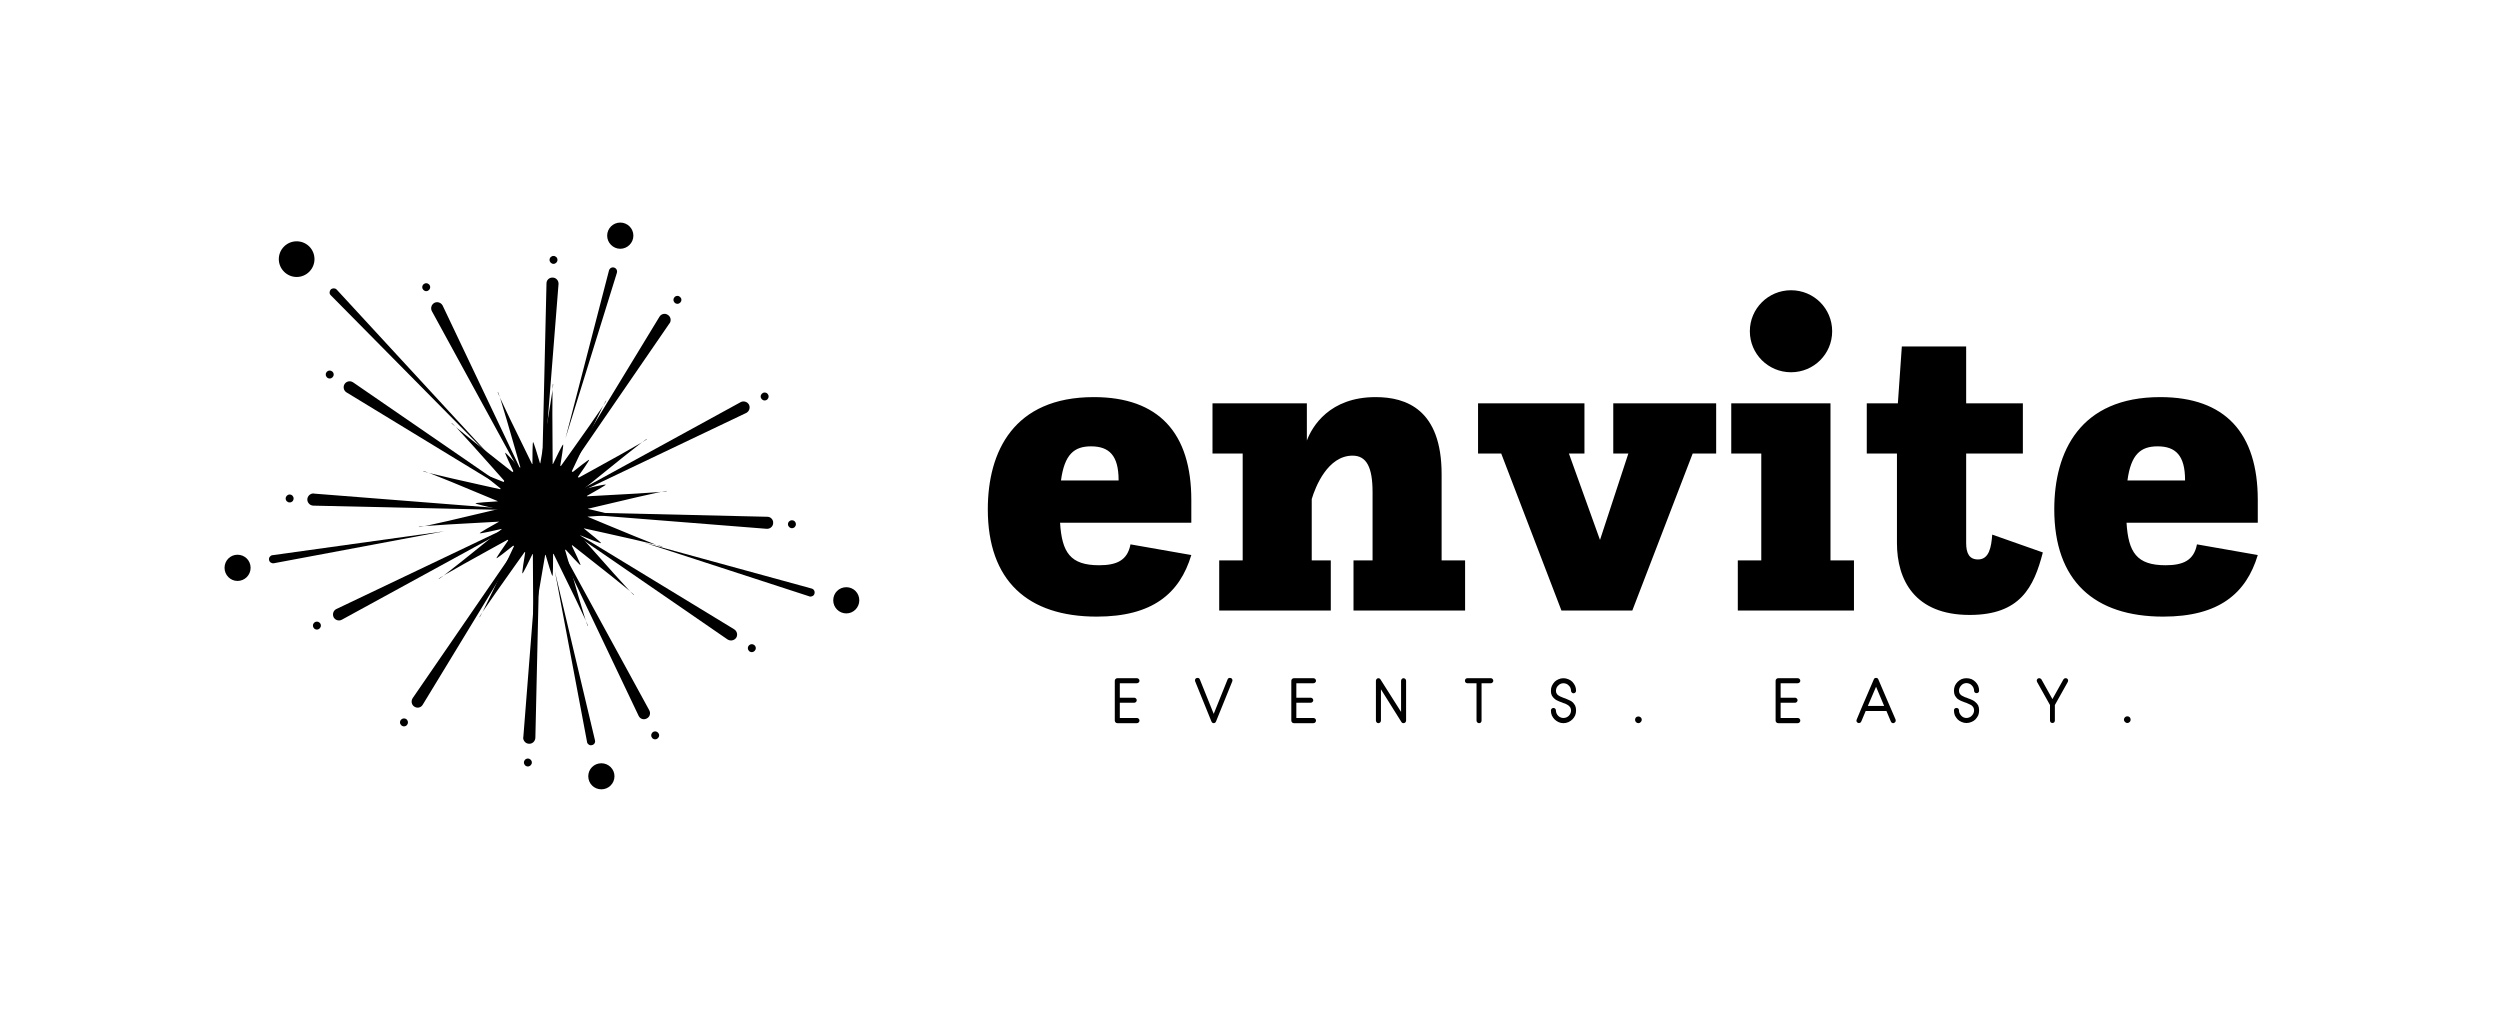 <svg version="1.2" xmlns="http://www.w3.org/2000/svg" viewBox="0 0 1640 664" width="1640" height="664">
	<title>fb_cover</title>
	<style>
		.s0 { fill: #000000 } 
	</style>
	<g id="Slogan">
		<path id="Layer" fill-rule="evenodd" class="s0" d="m745.8 474.4h-12.8q-0.7 0-1.2-0.5-0.5-0.5-0.5-1.2v-26.1q0-0.7 0.5-1.2 0.5-0.5 1.2-0.5h12.8q0.7 0 1.2 0.5 0.5 0.5 0.5 1.2 0 0.7-0.5 1.1-0.5 0.5-1.2 0.5h-11.2v9.5h9.5q0.6 0 1.1 0.5 0.5 0.4 0.5 1.2 0 0.6-0.5 1.1-0.5 0.5-1.1 0.5h-9.5v10h11.2q0.7 0 1.2 0.5 0.5 0.5 0.5 1.2 0 0.7-0.5 1.2-0.5 0.5-1.2 0.5zm62.6-27.5l-10.7 26.4q-0.2 0.5-0.6 0.8-0.4 0.3-0.9 0.3-0.5 0-0.9-0.3-0.4-0.3-0.6-0.8l-10.7-26.4q-0.1-0.2-0.1-0.6 0-0.7 0.5-1.2 0.5-0.4 1.1-0.4 0.6 0 1 0.2 0.4 0.3 0.6 0.8l9.1 22.6 9.1-22.6q0.2-0.5 0.6-0.8 0.4-0.2 0.9-0.2 0.7 0 1.2 0.4 0.5 0.5 0.5 1.2 0 0.4-0.1 0.6zm53.2 27.5h-12.8q-0.7 0-1.2-0.5-0.5-0.5-0.5-1.2v-26.1q0-0.7 0.5-1.2 0.5-0.5 1.2-0.5h12.8q0.7 0 1.2 0.5 0.5 0.5 0.5 1.2 0 0.7-0.5 1.1-0.5 0.5-1.2 0.5h-11.2v9.5h9.4q0.7 0 1.2 0.5 0.5 0.4 0.5 1.2 0 0.6-0.5 1.1-0.5 0.5-1.2 0.5h-9.4v10h11.2q0.7 0 1.2 0.5 0.5 0.5 0.5 1.2 0 0.7-0.5 1.2-0.5 0.5-1.2 0.5zm59.1 0q-0.9 0-1.4-0.8l-13.4-21.4v20.5q0 0.7-0.5 1.2-0.5 0.5-1.2 0.5-0.7 0-1.1-0.5-0.5-0.5-0.5-1.2v-26.1q0-0.7 0.5-1.2 0.4-0.5 1.1-0.5 0.9 0 1.4 0.8l13.5 21.3v-20.4q0-0.7 0.5-1.2 0.4-0.5 1.1-0.5 0.7 0 1.2 0.5 0.5 0.5 0.5 1.2v26.1q0 0.7-0.5 1.2-0.5 0.5-1.2 0.5zm57.3-26.2h-6.1v24.5q0 0.7-0.4 1.2-0.5 0.5-1.2 0.5-0.7 0-1.2-0.5-0.5-0.5-0.5-1.2v-24.5h-6q-0.7 0-1.2-0.5-0.4-0.4-0.4-1.1 0-0.7 0.4-1.2 0.5-0.5 1.2-0.5h15.4q0.7 0 1.1 0.5 0.5 0.5 0.5 1.2 0 0.7-0.5 1.1-0.4 0.5-1.1 0.5zm47.6 26.2q-1.7 0-3.2-0.7-1.5-0.7-2.6-1.8-1.1-1.1-1.8-2.6-0.6-1.5-0.6-3.2 0-0.7 0.5-1.2 0.5-0.5 1.2-0.5 0.6 0 1.1 0.5 0.5 0.5 0.5 1.2 0 1 0.4 1.9 0.4 0.9 1.1 1.6 0.6 0.6 1.5 1 0.9 0.4 1.9 0.4 1 0 2-0.4 0.9-0.4 1.5-1 0.7-0.7 1.1-1.6 0.4-0.9 0.4-1.9 0-1.2-0.5-2-0.5-0.8-1.3-1.4-0.4-0.3-1-0.6-0.5-0.2-1-0.5-0.6-0.2-1.2-0.4-0.6-0.2-1.2-0.5-1.3-0.4-2.5-1-1.3-0.5-2.2-1.4-1-0.8-1.7-2.1-0.6-1.2-0.6-3 0-1.8 0.6-3.2 0.7-1.5 1.8-2.7 1.1-1.1 2.6-1.7 1.5-0.7 3.2-0.7 1.7 0 3.3 0.7 1.5 0.6 2.6 1.7 1.1 1.2 1.8 2.7 0.6 1.4 0.6 3.2 0 0.6-0.5 1.1-0.5 0.5-1.2 0.5-0.6 0-1.1-0.5-0.5-0.5-0.5-1.1 0-1-0.4-2-0.4-0.9-1.1-1.5-0.6-0.7-1.5-1.1-1-0.4-2-0.4-1 0-1.9 0.4-0.9 0.4-1.5 1.1-0.7 0.6-1.1 1.5-0.4 1-0.4 2 0 1.1 0.5 1.8 0.4 0.8 1.3 1.3 0.9 0.6 2 1l1.2 0.5 1.2 0.4q1.3 0.5 2.5 1.1 1.3 0.5 2.3 1.4 0.9 0.9 1.6 2.2 0.6 1.3 0.6 3.2 0 1.7-0.6 3.2-0.7 1.5-1.8 2.6-1.1 1.1-2.6 1.8-1.6 0.7-3.3 0.7zm49.2 0q-0.9 0-1.6-0.7-0.6-0.7-0.6-1.5 0-1 0.6-1.6 0.6-0.6 1.6-0.6 0.9 0 1.5 0.6 0.7 0.6 0.7 1.6 0 0.8-0.7 1.5-0.6 0.7-1.5 0.7zm104.5 0h-12.8q-0.7 0-1.2-0.5-0.5-0.5-0.5-1.2v-26.1q0-0.7 0.5-1.2 0.5-0.5 1.2-0.5h12.8q0.7 0 1.2 0.5 0.5 0.5 0.5 1.2 0 0.7-0.5 1.1-0.5 0.5-1.2 0.5h-11.2v9.5h9.5q0.6 0 1.1 0.5 0.5 0.4 0.5 1.2 0 0.6-0.5 1.1-0.5 0.5-1.1 0.5h-9.5v10h11.2q0.7 0 1.2 0.5 0.5 0.5 0.5 1.2 0 0.7-0.5 1.2-0.5 0.5-1.2 0.5zm63.3-0.2q-0.3 0.2-0.7 0.2-0.4 0-0.9-0.3-0.4-0.3-0.6-0.8l-2.9-6.9h-13.6l-2.9 6.9q-0.3 0.7-0.9 0.9-0.6 0.3-1.3 0-0.6-0.3-0.9-0.9-0.2-0.6 0.1-1.3l3.3-7.9 7.9-18.4q0.2-0.5 0.6-0.8 0.4-0.2 0.9-0.2 0.5 0 0.9 0.2 0.4 0.3 0.6 0.8 2.8 6.6 5.6 13.1 2.8 6.6 5.7 13.2 0.2 0.7 0 1.3-0.3 0.6-0.9 0.9zm-11.9-23.7l-5.4 12.6h10.7zm59.3 23.8q-1.7 0-3.2-0.7-1.5-0.6-2.6-1.7-1.1-1.2-1.8-2.6-0.6-1.5-0.6-3.3 0-0.7 0.5-1.2 0.5-0.4 1.2-0.4 0.6 0 1.1 0.4 0.5 0.5 0.5 1.2 0 1.1 0.4 1.9 0.4 0.9 1.1 1.6 0.6 0.7 1.5 1.1 0.9 0.4 1.9 0.4 1 0 1.9-0.4 1-0.4 1.6-1.1 0.7-0.7 1.1-1.6 0.4-0.8 0.4-1.9 0-1.2-0.5-2-0.5-0.8-1.3-1.4-0.5-0.3-1-0.5-0.5-0.3-1.1-0.5-0.5-0.3-1.1-0.5-0.6-0.2-1.2-0.4-1.3-0.5-2.5-1-1.3-0.6-2.3-1.4-0.9-0.9-1.6-2.1-0.6-1.3-0.6-3.1 0-1.7 0.6-3.2 0.7-1.5 1.8-2.6 1.1-1.1 2.6-1.8 1.5-0.6 3.2-0.6 1.7 0 3.3 0.6 1.5 0.7 2.6 1.8 1.1 1.1 1.8 2.6 0.6 1.5 0.6 3.2 0 0.7-0.5 1.2-0.5 0.4-1.2 0.4-0.6 0-1.1-0.4-0.5-0.5-0.5-1.2 0-1-0.4-1.9-0.4-0.9-1.1-1.6-0.6-0.7-1.6-1.1-0.9-0.4-1.9-0.4-1 0-1.9 0.4-0.9 0.4-1.5 1.1-0.7 0.7-1.1 1.6-0.4 0.9-0.4 1.9 0 1.1 0.5 1.9 0.4 0.7 1.3 1.3 0.9 0.5 2 1l1.2 0.4 1.2 0.5q1.3 0.4 2.5 1 1.3 0.6 2.2 1.5 1 0.8 1.7 2.1 0.6 1.3 0.6 3.2 0 1.8-0.6 3.3-0.7 1.4-1.8 2.6-1.1 1.1-2.6 1.7-1.6 0.7-3.3 0.7zm66.5-27l-8.5 15.2v10.1q0 0.7-0.4 1.2-0.5 0.5-1.2 0.5-0.7 0-1.2-0.5-0.4-0.5-0.4-1.2v-10.1l-8.5-15.2q-0.2-0.4-0.2-0.8 0-0.7 0.5-1.2 0.4-0.4 1.1-0.4 0.5 0 0.8 0.2 0.4 0.2 0.7 0.6l7.2 12.9 7.2-12.9q0.3-0.4 0.6-0.6 0.4-0.2 0.9-0.2 0.7 0 1.1 0.4 0.5 0.5 0.5 1.2 0 0.4-0.2 0.8zm39 27q-0.9 0-1.5-0.7-0.7-0.6-0.7-1.5 0-0.9 0.7-1.6 0.6-0.6 1.5-0.6 1 0 1.6 0.6 0.6 0.7 0.6 1.6 0 0.9-0.6 1.5-0.7 0.7-1.6 0.7z"/>
	</g>
	<g id="Title">
		<path id="Layer" fill-rule="evenodd" class="s0" d="m741.6 357.1l39.9 7c-7.6 25.3-25.6 40.4-62 40.4-45.3 0-71.5-23.5-71.5-70.4 0-37.8 16.9-73.6 69.5-73.6 42.7 0 64 23.6 64 67.5v14.9h-86.1c1.2 19.5 6.7 27.9 25.6 27.9 11.6 0 18.6-3.2 20.6-13.7zm-45.6-41.9h37.8v-0.3c0-16-6.1-22.1-18.1-22.1-11 0-17.4 5.2-19.7 22.4zm103.8 85.3v-32.9h15.4v-70.1h-19.8v-32.9h61.9v24.4c3.5-9.3 14.9-28.5 45.1-28.5 20.1 0 43.3 8.1 43.3 50.6v56.5h15.4v32.9h-73.2v-32.9h12.5v-44.8c0-16-3.8-23.9-13.1-23.9-16.3 0-24.4 20.4-26.8 28.5v40.2h12.5v32.9zm224.5 0l-39.5-103h-15.2v-32.9h69.8v32.9h-10.2l20.4 56.7 18.6-56.7h-9.9v-32.9h67.5v32.9h-15.4l-39.6 103zm115.7 0v-32.9h15.4v-70.1h-19.7v-32.9h65.1v103h15.4v32.9zm34.9-156.3c-14.9 0-27-12-27-26.9 0-14.9 12.1-26.9 27-26.9 15 0 27 12 27 26.9 0 14.9-12 26.9-27 26.9zm69.5 112v-58.7h-19.8v-32.9h20.4l2.6-37.3h42.2v37.3h37.2v32.9h-37.2v58.7c0 6.7 2 10.8 7.8 10.8 7.3 0 8.7-8.1 9.3-16.3l33.2 11.7c-5.9 22.9-14.9 41-48 41-36.1 0-47.7-23-47.7-47.2zm196.8 0.9l39.9 7c-7.6 25.3-25.6 40.4-62 40.4-45.3 0-71.5-23.5-71.5-70.4 0-37.8 16.9-73.6 69.5-73.6 42.7 0 64 23.6 64 67.5v14.9h-86.1c1.2 19.5 6.7 27.9 25.6 27.9 11.6 0 18.6-3.2 20.6-13.7zm-45.6-41.9h37.8v-0.3c0-16-6.1-22.1-18-22.1-11.1 0-17.5 5.2-19.8 22.4z"/>
	</g>
	<g id="Symbol">
		<g id="2">
			<g id="Layer">
				<path id="Layer" class="s0" d="m404.7 178.9l-33.8 108.8 28.6-110.3c0.4-1.4 1.8-2.3 3.3-1.9 1.4 0.4 2.3 1.8 1.9 3.3q0 0 0 0.1z"/>
				<path id="Layer" class="s0" d="m406.9 163.2c-4.7 0-8.6-3.9-8.6-8.6 0-4.8 3.9-8.6 8.6-8.6 4.7 0 8.6 3.8 8.6 8.6 0 4.7-3.9 8.6-8.6 8.6z"/>
			</g>
			<g id="Layer">
				<path id="Layer" class="s0" d="m530.9 391.2l-108.2-35.2 109.8 30.1c1.4 0.4 2.2 1.8 1.8 3.3-0.3 1.4-1.8 2.2-3.3 1.9q0-0.1-0.1-0.1z"/>
				<path id="Layer" class="s0" d="m555.2 402.4c-4.8 0-8.6-3.9-8.6-8.6 0-4.8 3.8-8.6 8.6-8.6 4.7 0 8.5 3.8 8.5 8.6 0 4.7-3.8 8.6-8.5 8.6z"/>
			</g>
			<g id="Layer">
				<path id="Layer" class="s0" d="m220.9 190l105 113.9-108.9-110.2c-1.1-1-1-2.7 0-3.8 1.1-1 2.8-1 3.8 0q0 0.1 0.1 0.1z"/>
				<path id="Layer" class="s0" d="m194.6 181.7c-6.4 0-11.7-5.3-11.7-11.7 0-6.5 5.3-11.7 11.7-11.7 6.5 0 11.7 5.2 11.7 11.7 0 6.4-5.2 11.7-11.7 11.7z"/>
			</g>
			<g id="Layer">
				<path id="Layer" class="s0" d="m178.8 364.2l112.7-15.7-111.9 21c-1.4 0.2-2.9-0.7-3.1-2.2-0.3-1.4 0.7-2.8 2.1-3.1q0.1 0 0.2 0z"/>
				<path id="Layer" class="s0" d="m155.8 381.1c-4.7 0-8.5-3.9-8.5-8.6 0-4.8 3.8-8.6 8.5-8.6 4.8 0 8.6 3.8 8.6 8.6 0 4.7-3.8 8.6-8.6 8.6z"/>
			</g>
			<g id="Layer">
				<path id="Layer" class="s0" d="m385.1 486.7l-21.1-111.9 26.3 110.8c0.4 1.5-0.5 2.9-2 3.2-1.4 0.4-2.8-0.5-3.2-1.9q0-0.1 0-0.2z"/>
				<path id="Layer" class="s0" d="m394.5 517.8c-4.8 0-8.6-3.8-8.6-8.6 0-4.7 3.8-8.5 8.6-8.5 4.7 0 8.6 3.8 8.6 8.5 0 4.8-3.9 8.6-8.6 8.6z"/>
			</g>
		</g>
		<g id="1">
			<g id="Layer">
				<g id="Layer">
					<path id="Layer" class="s0" d="m205.9 323.8l141.1 11.1-141.5-3.2c-2.2-0.1-3.9-1.9-3.9-4.1 0.1-2.2 1.9-3.9 4.1-3.9q0.1 0.1 0.2 0.1z"/>
				</g>
				<g id="Layer">
					<path id="Layer" class="s0" d="m503 346.9l-141.2-11.2 141.6 3.3c2.1 0 3.9 1.8 3.8 4 0 2.2-1.8 3.9-4 3.9q-0.1 0-0.2 0z"/>
				</g>
				<path id="Layer" class="s0" d="m190 329.6c-1.4 0-2.6-1.1-2.6-2.6 0-1.4 1.2-2.6 2.6-2.6 1.5 0 2.6 1.2 2.6 2.6 0 1.5-1.1 2.6-2.6 2.6z"/>
				<path id="Layer" class="s0" d="m519.5 346.5c-1.4 0-2.6-1.2-2.6-2.6 0-1.5 1.2-2.6 2.6-2.6 1.5 0 2.6 1.1 2.6 2.6 0 1.4-1.1 2.6-2.6 2.6z"/>
			</g>
			<g id="Layer">
				<g id="Layer">
					<path id="Layer" class="s0" d="m231.6 250.8l116.7 80.3-121-73.7c-1.8-1.1-2.4-3.5-1.3-5.4 1.2-1.9 3.6-2.4 5.4-1.3q0.1 0 0.2 0.1z"/>
				</g>
				<g id="Layer">
					<path id="Layer" class="s0" d="m477.3 419.5l-116.6-80.3 120.9 73.6c1.9 1.2 2.5 3.6 1.4 5.5-1.2 1.8-3.6 2.4-5.5 1.3q-0.1-0.1-0.2-0.1z"/>
				</g>
				<path id="Layer" class="s0" d="m216.3 248.3c-1.5 0-2.6-1.2-2.6-2.6 0-1.5 1.1-2.6 2.6-2.6 1.4 0 2.6 1.1 2.6 2.6 0 1.4-1.2 2.6-2.6 2.6z"/>
				<path id="Layer" class="s0" d="m493.2 427.8c-1.5 0-2.6-1.2-2.6-2.6 0-1.5 1.1-2.6 2.6-2.6 1.4 0 2.6 1.1 2.6 2.6 0 1.4-1.2 2.6-2.6 2.6z"/>
			</g>
			<g id="Layer">
				<g id="Layer">
					<path id="Layer" class="s0" d="m290.4 200.5l60.8 127.9-67.9-124.3c-1-1.9-0.3-4.3 1.6-5.4 1.9-1 4.3-0.3 5.4 1.6q0 0.1 0.1 0.2z"/>
				</g>
				<g id="Layer">
					<path id="Layer" class="s0" d="m418.9 469.5l-60.9-127.9 67.9 124.3c1.1 2 0.4 4.4-1.6 5.4-1.9 1.1-4.3 0.4-5.3-1.6q-0.1-0.1-0.1-0.2z"/>
				</g>
				<path id="Layer" class="s0" d="m279.6 191c-1.4 0-2.6-1.2-2.6-2.6 0-1.5 1.2-2.6 2.6-2.6 1.4 0 2.6 1.1 2.6 2.6 0 1.4-1.2 2.6-2.6 2.6z"/>
				<path id="Layer" class="s0" d="m429.8 485c-1.5 0-2.6-1.2-2.6-2.6 0-1.4 1.1-2.6 2.6-2.6 1.4 0 2.6 1.2 2.6 2.6 0 1.4-1.2 2.6-2.6 2.6z"/>
			</g>
			<g id="Layer">
				<g id="Layer">
					<path id="Layer" class="s0" d="m366.4 186.3l-11.2 141.3 3.3-141.7c0-2.2 1.8-3.9 4-3.8 2.2 0 3.9 1.8 3.9 4q0 0.1 0 0.2z"/>
				</g>
				<g id="Layer">
					<path id="Layer" class="s0" d="m343.3 483.6l11.1-141.2-3.2 141.6c-0.1 2.2-1.9 4-4.1 3.9-2.2 0-3.9-1.9-3.9-4q0-0.2 0.1-0.3z"/>
				</g>
				<path id="Layer" class="s0" d="m363.1 173.1c-1.4 0-2.6-1.2-2.6-2.6 0-1.5 1.2-2.6 2.6-2.6 1.4 0 2.6 1.1 2.6 2.6 0 1.4-1.2 2.6-2.6 2.6z"/>
				<path id="Layer" class="s0" d="m346.3 502.8c-1.5 0-2.6-1.2-2.6-2.6 0-1.4 1.1-2.6 2.6-2.6 1.4 0 2.6 1.2 2.6 2.6 0 1.4-1.2 2.6-2.6 2.6z"/>
			</g>
			<g id="Layer">
				<g id="Layer">
					<path id="Layer" class="s0" d="m439.2 212.1l-80.2 116.7 73.6-121c1.1-1.9 3.6-2.5 5.4-1.3 1.9 1.1 2.5 3.5 1.4 5.4q-0.1 0.1-0.2 0.2z"/>
				</g>
				<g id="Layer">
					<path id="Layer" class="s0" d="m270.7 458l80.2-116.7-73.6 121c-1.1 1.9-3.5 2.5-5.4 1.3-1.9-1.1-2.4-3.6-1.3-5.4q0-0.1 0.1-0.2z"/>
				</g>
				<path id="Layer" class="s0" d="m444.4 199.3c-1.5 0-2.6-1.2-2.6-2.6 0-1.4 1.1-2.6 2.6-2.6 1.4 0 2.6 1.2 2.6 2.6 0 1.4-1.2 2.6-2.6 2.6z"/>
				<path id="Layer" class="s0" d="m265 476.5c-1.4 0-2.6-1.2-2.6-2.6 0-1.5 1.2-2.6 2.6-2.6 1.5 0 2.6 1.1 2.6 2.6 0 1.4-1.1 2.6-2.6 2.6z"/>
			</g>
			<g id="Layer">
				<g id="Layer">
					<path id="Layer" class="s0" d="m489.5 270.9l-127.8 60.9 124.2-68c1.9-1 4.3-0.3 5.4 1.6 1 1.9 0.3 4.3-1.6 5.4q-0.1 0-0.2 0.1z"/>
				</g>
				<g id="Layer">
					<path id="Layer" class="s0" d="m220.7 399.5l127.8-60.9-124.2 67.9c-1.9 1.1-4.3 0.4-5.4-1.5-1-2-0.3-4.4 1.6-5.4q0.1-0.1 0.2-0.1z"/>
				</g>
				<path id="Layer" class="s0" d="m501.6 262.7c-1.4 0-2.6-1.2-2.6-2.6 0-1.4 1.2-2.6 2.6-2.6 1.5 0 2.6 1.2 2.6 2.6 0 1.4-1.1 2.6-2.6 2.6z"/>
				<path id="Layer" class="s0" d="m207.9 413c-1.5 0-2.6-1.2-2.6-2.6 0-1.5 1.1-2.6 2.6-2.6 1.4 0 2.6 1.1 2.6 2.6 0 1.4-1.2 2.6-2.6 2.6z"/>
			</g>
		</g>
		<path id="Layer" class="s0" d="m311.9 330.2c0.1-1.4 125.9-6.7 125.7-8.1-0.2-1.4-122.4 29.1-122.9 27.7-0.5-1.3 110.6-60.7 109.8-61.9-0.8-1.1-97.8 79.2-98.8 78.3-1-1 73.2-102.7 72-103.5-1.2-0.7-53.6 113.9-55 113.5-1.4-0.5 21.5-124.4 20.1-124.5-1.4-0.1 1 125.9-0.4 126.1-1.4 0.2-34.6-121.4-35.9-120.8-1.3 0.5 55.4 112.9 54.3 113.7-1.2 0.8-83.7-94.4-84.7-93.3-0.9 1 99 77.6 98.2 78.9-0.7 1.2-116.3-48.6-116.8-47.3-0.4 1.4 122.9 27.2 122.7 28.6-0.1 1.4-125.8 6.7-125.6 8.1 0.2 1.4 122.3-29.1 122.8-27.8 0.5 1.3-110.5 60.7-109.7 61.9 0.8 1.2 97.7-79.2 98.8-78.2 1 1-73.3 102.7-72 103.4 1.2 0.7 53.5-113.9 54.9-113.4 1.4 0.4-21.5 124.3-20.1 124.4 1.4 0.1-1-125.8 0.4-126 1.4-0.2 34.7 121.3 36 120.8 1.3-0.5-55.5-113-54.3-113.8 1.2-0.8 83.7 94.4 84.6 93.4 1-1-98.9-77.7-98.2-78.9 0.7-1.2 116.4 48.6 116.8 47.2 0.5-1.4-122.8-27.1-122.7-28.5z"/>
		<path id="Layer" class="s0" d="m326.5 334.5c0 0-3.6-30.6 29.5-30.5 33.1 0.1 29.5 30.5 29.5 30.5 0 0 0.3 29.3-29.5 29.5-29.8 0.2-29.5-29.5-29.5-29.5z"/>
		<g id="0">
		</g>
	</g>
</svg>